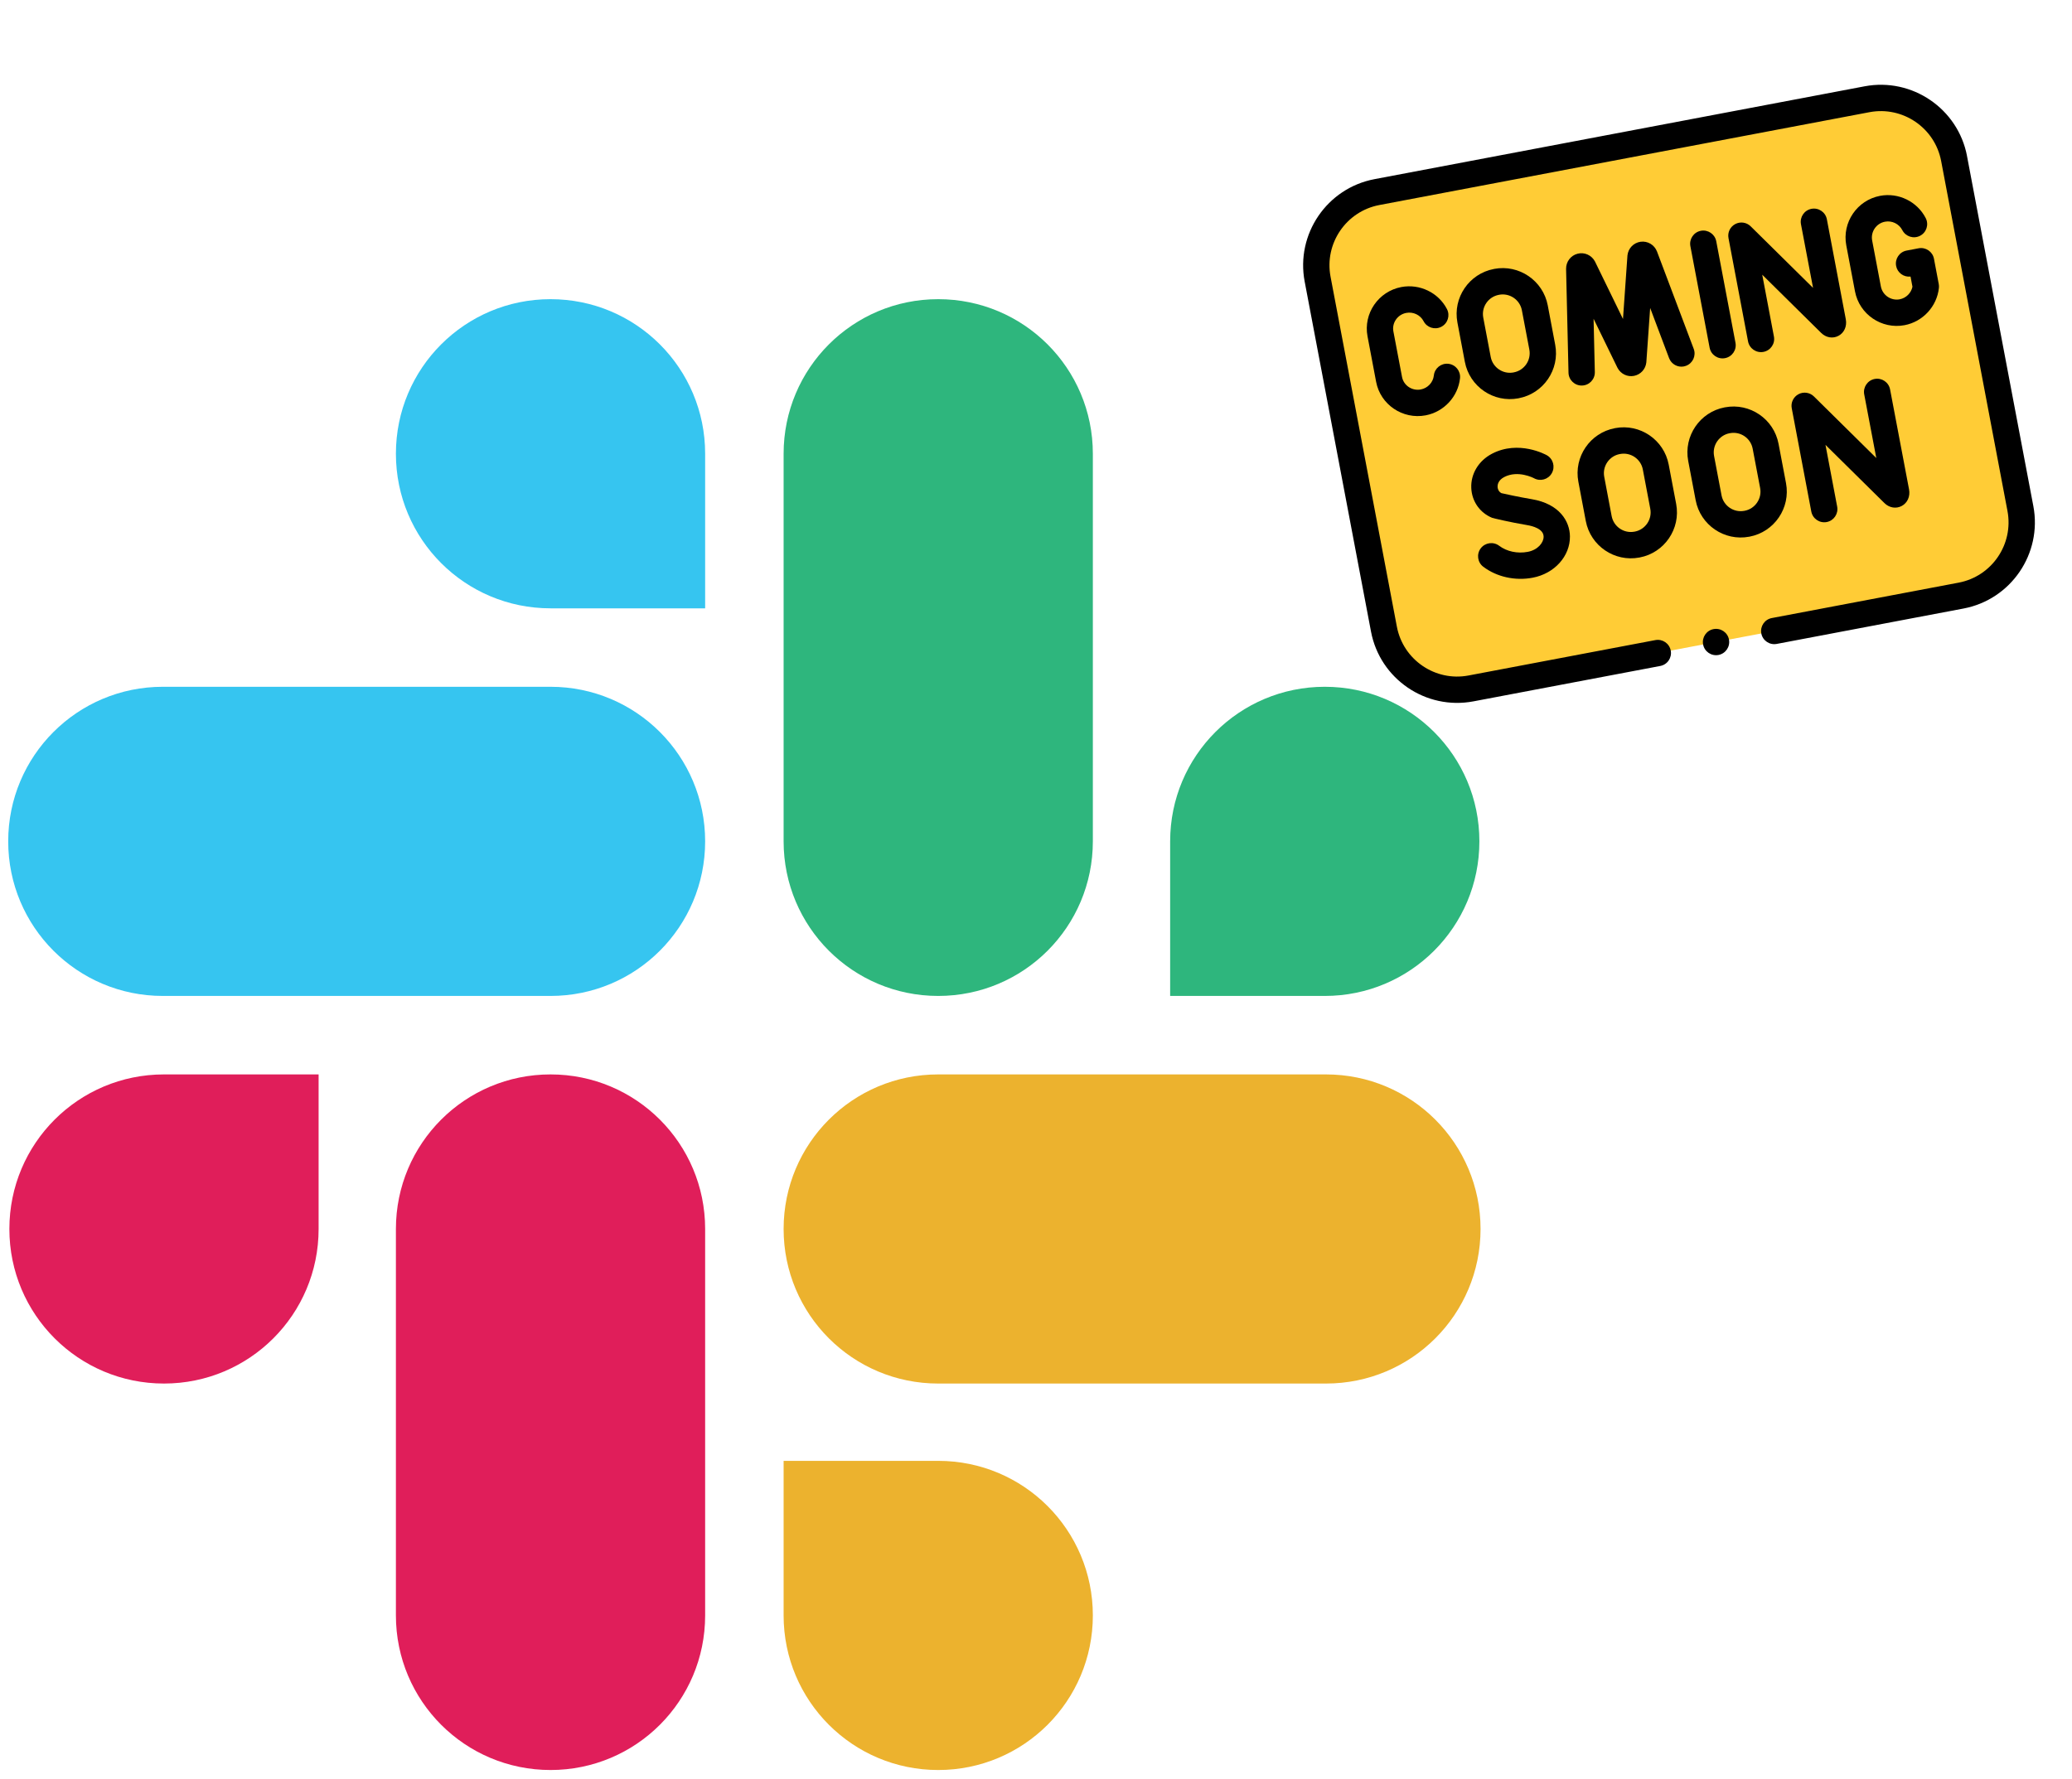 <svg xmlns="http://www.w3.org/2000/svg" width="78" height="67" viewBox="0 0 78 67" fill="none"><g clip-path="url(#clip0_3001_11837)"><path d="M11.994 46.276C11.994 49.495 9.392 52.096 6.173 52.096C2.955 52.096 0.353 49.495 0.353 46.276C0.353 43.057 2.955 40.456 6.173 40.456H11.994V46.276ZM14.904 46.276C14.904 43.057 17.506 40.456 20.725 40.456C23.944 40.456 26.545 43.057 26.545 46.276V60.827C26.545 64.046 23.944 66.648 20.725 66.648C17.506 66.648 14.904 64.046 14.904 60.827V46.276Z" fill="#E01E5A"></path><path d="M20.724 22.906C17.505 22.906 14.904 20.304 14.904 17.085C14.904 13.866 17.505 11.265 20.724 11.265C23.943 11.265 26.545 13.866 26.545 17.085V22.906H20.724ZM20.724 25.86C23.943 25.86 26.545 28.462 26.545 31.68C26.545 34.899 23.943 37.501 20.724 37.501H6.129C2.91 37.501 0.309 34.899 0.309 31.68C0.309 28.462 2.91 25.86 6.129 25.86H20.724Z" fill="#36C5F0"></path><path d="M44.05 31.68C44.05 28.462 46.652 25.86 49.871 25.86C53.09 25.86 55.691 28.462 55.691 31.68C55.691 34.899 53.09 37.501 49.871 37.501H44.05V31.68ZM41.14 31.68C41.14 34.899 38.538 37.501 35.319 37.501C32.101 37.501 29.499 34.899 29.499 31.68V17.085C29.499 13.866 32.101 11.265 35.319 11.265C38.538 11.265 41.14 13.866 41.14 17.085V31.68Z" fill="#2EB67D"></path><path d="M35.319 55.007C38.538 55.007 41.14 57.608 41.14 60.827C41.14 64.046 38.538 66.648 35.319 66.648C32.101 66.648 29.499 64.046 29.499 60.827V55.007H35.319ZM35.319 52.096C32.101 52.096 29.499 49.495 29.499 46.276C29.499 43.057 32.101 40.456 35.319 40.456H49.915C53.134 40.456 55.735 43.057 55.735 46.276C55.735 49.495 53.134 52.096 49.915 52.096H35.319Z" fill="#ECB22E"></path></g><g clip-path="url(#clip1_3001_11837)"><path d="M73.825 22.427L55.374 25.922C53.853 26.21 52.386 25.211 52.097 23.689L49.601 10.51C49.312 8.989 50.312 7.522 51.834 7.233L70.284 3.738C71.806 3.449 73.273 4.449 73.561 5.971L76.058 19.149C76.346 20.671 75.347 22.138 73.825 22.427Z" fill="#FFCC36"></path><path d="M70.192 3.25L51.741 6.746C49.954 7.085 48.775 8.815 49.114 10.602L51.611 23.781C51.949 25.569 53.679 26.747 55.467 26.409L62.501 25.076C62.77 25.025 62.946 24.766 62.895 24.497C62.844 24.228 62.585 24.051 62.316 24.102L55.282 25.435C54.032 25.672 52.822 24.847 52.585 23.597L50.088 10.418C49.851 9.167 50.675 7.957 51.926 7.72L70.377 4.224C71.627 3.988 72.838 4.812 73.074 6.063L75.571 19.241C75.808 20.492 74.984 21.702 73.733 21.939L66.699 23.272C66.43 23.323 66.254 23.582 66.304 23.851C66.355 24.12 66.615 24.297 66.884 24.246L73.918 22.913C75.705 22.574 76.884 20.845 76.545 19.057L74.049 5.878C73.71 4.091 71.98 2.912 70.192 3.25Z" fill="black"></path><path d="M52.939 11.782C53.201 11.732 53.469 11.86 53.59 12.093C53.715 12.336 54.014 12.431 54.258 12.305C54.501 12.179 54.596 11.88 54.47 11.637C54.149 11.018 53.444 10.678 52.754 10.808C51.889 10.972 51.317 11.805 51.48 12.664L51.804 14.378C51.967 15.237 52.804 15.803 53.669 15.639C54.357 15.508 54.889 14.934 54.962 14.243C54.991 13.971 54.794 13.727 54.522 13.698C54.25 13.669 54.005 13.866 53.977 14.138C53.949 14.399 53.747 14.615 53.485 14.665C53.156 14.727 52.84 14.515 52.779 14.193L52.454 12.479C52.393 12.157 52.61 11.844 52.939 11.782Z" fill="black"></path><path d="M58.545 12.98L58.265 11.499C58.088 10.565 57.184 9.948 56.249 10.125L56.237 10.128C55.303 10.305 54.687 11.209 54.864 12.143L55.144 13.624C55.321 14.559 56.225 15.175 57.16 14.998L57.172 14.995C58.106 14.818 58.722 13.914 58.545 12.98ZM57.572 13.164C57.647 13.562 57.385 13.946 56.987 14.021L56.975 14.024C56.578 14.099 56.193 13.837 56.118 13.44L55.837 11.959C55.762 11.561 56.024 11.177 56.422 11.102L56.434 11.099C56.831 11.024 57.216 11.286 57.291 11.683L57.572 13.164Z" fill="black"></path><path d="M59.553 14.517C59.827 14.511 60.043 14.284 60.037 14.01L59.99 12.003L60.884 13.838C60.887 13.844 60.889 13.849 60.892 13.854C61.013 14.081 61.264 14.202 61.512 14.153C61.763 14.104 61.949 13.899 61.976 13.643C61.976 13.637 61.977 13.632 61.977 13.626L62.12 11.596L62.832 13.485C62.919 13.714 63.156 13.842 63.388 13.798C63.416 13.792 63.443 13.785 63.471 13.774C63.727 13.678 63.856 13.392 63.76 13.136L62.379 9.474C62.379 9.472 62.378 9.47 62.377 9.469C62.279 9.217 62.025 9.067 61.761 9.103C61.497 9.139 61.293 9.35 61.265 9.618C61.265 9.623 61.264 9.629 61.264 9.634L61.097 12.011L60.049 9.86C60.047 9.855 60.044 9.849 60.041 9.844C59.915 9.607 59.647 9.487 59.389 9.553C59.13 9.619 58.952 9.853 58.955 10.123C58.955 10.125 58.955 10.127 58.955 10.129L59.046 14.033C59.052 14.307 59.279 14.524 59.553 14.517Z" fill="black"></path><path d="M64.937 13.486C65.206 13.435 65.383 13.176 65.332 12.907L64.608 9.085C64.557 8.816 64.297 8.639 64.028 8.69C63.76 8.741 63.583 9.001 63.634 9.27L64.358 13.091C64.409 13.36 64.668 13.537 64.937 13.486Z" fill="black"></path><path d="M68.192 7.863C67.923 7.914 67.747 8.173 67.797 8.442L68.252 10.84L65.904 8.522C65.75 8.369 65.514 8.335 65.323 8.437C65.131 8.539 65.028 8.753 65.069 8.966L65.805 12.855C65.856 13.124 66.116 13.301 66.385 13.25C66.654 13.199 66.831 12.94 66.779 12.671L66.339 10.344L68.558 12.536C68.741 12.716 68.996 12.759 69.209 12.645C69.426 12.529 69.534 12.285 69.485 12.022L68.772 8.257C68.721 7.988 68.461 7.812 68.192 7.863Z" fill="black"></path><path d="M70.96 8.348C71.222 8.298 71.49 8.428 71.612 8.665C71.737 8.909 72.036 9.004 72.279 8.879C72.523 8.754 72.618 8.455 72.493 8.212C72.172 7.587 71.466 7.243 70.775 7.374C69.91 7.538 69.339 8.375 69.503 9.24L69.831 10.972C69.995 11.837 70.833 12.408 71.698 12.244C72.387 12.113 72.918 11.536 72.99 10.839C72.995 10.791 72.993 10.743 72.984 10.696L72.804 9.744C72.753 9.475 72.493 9.298 72.224 9.349L71.774 9.435C71.505 9.485 71.328 9.745 71.379 10.014C71.427 10.271 71.666 10.443 71.922 10.414L71.994 10.798C71.945 11.034 71.755 11.224 71.514 11.27C71.185 11.332 70.868 11.115 70.805 10.787L70.477 9.056C70.415 8.727 70.632 8.41 70.96 8.348Z" fill="black"></path><path d="M60.803 16.12L60.79 16.123C59.856 16.3 59.24 17.204 59.417 18.138L59.697 19.619C59.874 20.554 60.779 21.17 61.713 20.993L61.725 20.991C62.66 20.814 63.276 19.909 63.099 18.975L62.818 17.494C62.641 16.56 61.737 15.943 60.803 16.12ZM62.125 19.16C62.2 19.557 61.938 19.941 61.541 20.017L61.528 20.019C61.131 20.094 60.747 19.832 60.671 19.435L60.391 17.954C60.316 17.557 60.578 17.172 60.975 17.097L60.987 17.095C61.384 17.019 61.769 17.281 61.844 17.678L62.125 19.16Z" fill="black"></path><path d="M65.861 20.207C66.795 20.03 67.411 19.126 67.234 18.191L66.953 16.71C66.776 15.776 65.872 15.16 64.938 15.337L64.925 15.339C63.991 15.516 63.375 16.42 63.552 17.355L63.833 18.836C64.01 19.77 64.914 20.386 65.848 20.209L65.861 20.207ZM64.807 18.651L64.526 17.17C64.451 16.773 64.713 16.388 65.11 16.313L65.122 16.311C65.52 16.235 65.904 16.497 65.979 16.895L66.26 18.376C66.335 18.773 66.073 19.158 65.676 19.233L65.664 19.235C65.266 19.31 64.882 19.048 64.807 18.651Z" fill="black"></path><path d="M70.178 14.849L70.633 17.247L68.285 14.928C68.131 14.776 67.895 14.741 67.704 14.843C67.512 14.945 67.409 15.16 67.45 15.373L68.186 19.262C68.237 19.531 68.497 19.708 68.766 19.657C69.035 19.606 69.211 19.346 69.16 19.077L68.72 16.751L70.939 18.943C71.121 19.123 71.377 19.165 71.59 19.052C71.807 18.936 71.915 18.691 71.866 18.429L71.152 14.664C71.101 14.395 70.842 14.218 70.573 14.269C70.304 14.32 70.127 14.58 70.178 14.849Z" fill="black"></path><path d="M57.697 21.753C58.518 21.598 59.108 20.943 59.1 20.197C59.094 19.635 58.714 18.973 57.662 18.796C57.15 18.71 56.668 18.602 56.52 18.569C56.398 18.503 56.379 18.384 56.376 18.333C56.373 18.262 56.391 18.085 56.627 17.962C57.144 17.693 57.729 17.998 57.746 18.007C57.985 18.139 58.285 18.054 58.418 17.816C58.552 17.577 58.468 17.275 58.229 17.141C58.186 17.117 57.173 16.561 56.169 17.083C55.662 17.347 55.362 17.843 55.386 18.377C55.408 18.879 55.709 19.308 56.171 19.498C56.195 19.509 56.851 19.666 57.498 19.774C57.681 19.805 58.106 19.908 58.109 20.207C58.112 20.433 57.889 20.708 57.513 20.779C57.125 20.853 56.723 20.767 56.437 20.551C56.218 20.386 55.907 20.429 55.742 20.647C55.577 20.866 55.62 21.177 55.839 21.341C56.345 21.724 57.039 21.878 57.697 21.753Z" fill="black"></path><path d="M64.692 24.662C64.961 24.611 65.138 24.351 65.087 24.082C65.036 23.813 64.776 23.637 64.507 23.688C64.239 23.738 64.062 23.998 64.113 24.267C64.164 24.536 64.423 24.712 64.692 24.662Z" fill="black"></path></g><defs><clipPath id="clip0_3001_11837"><rect width="56" height="56" fill="white" transform="translate(0 11)"></rect></clipPath><clipPath id="clip1_3001_11837"><rect width="25.378" height="25.378" fill="white" transform="translate(48 4.724) rotate(-10.728)"></rect></clipPath></defs></svg>